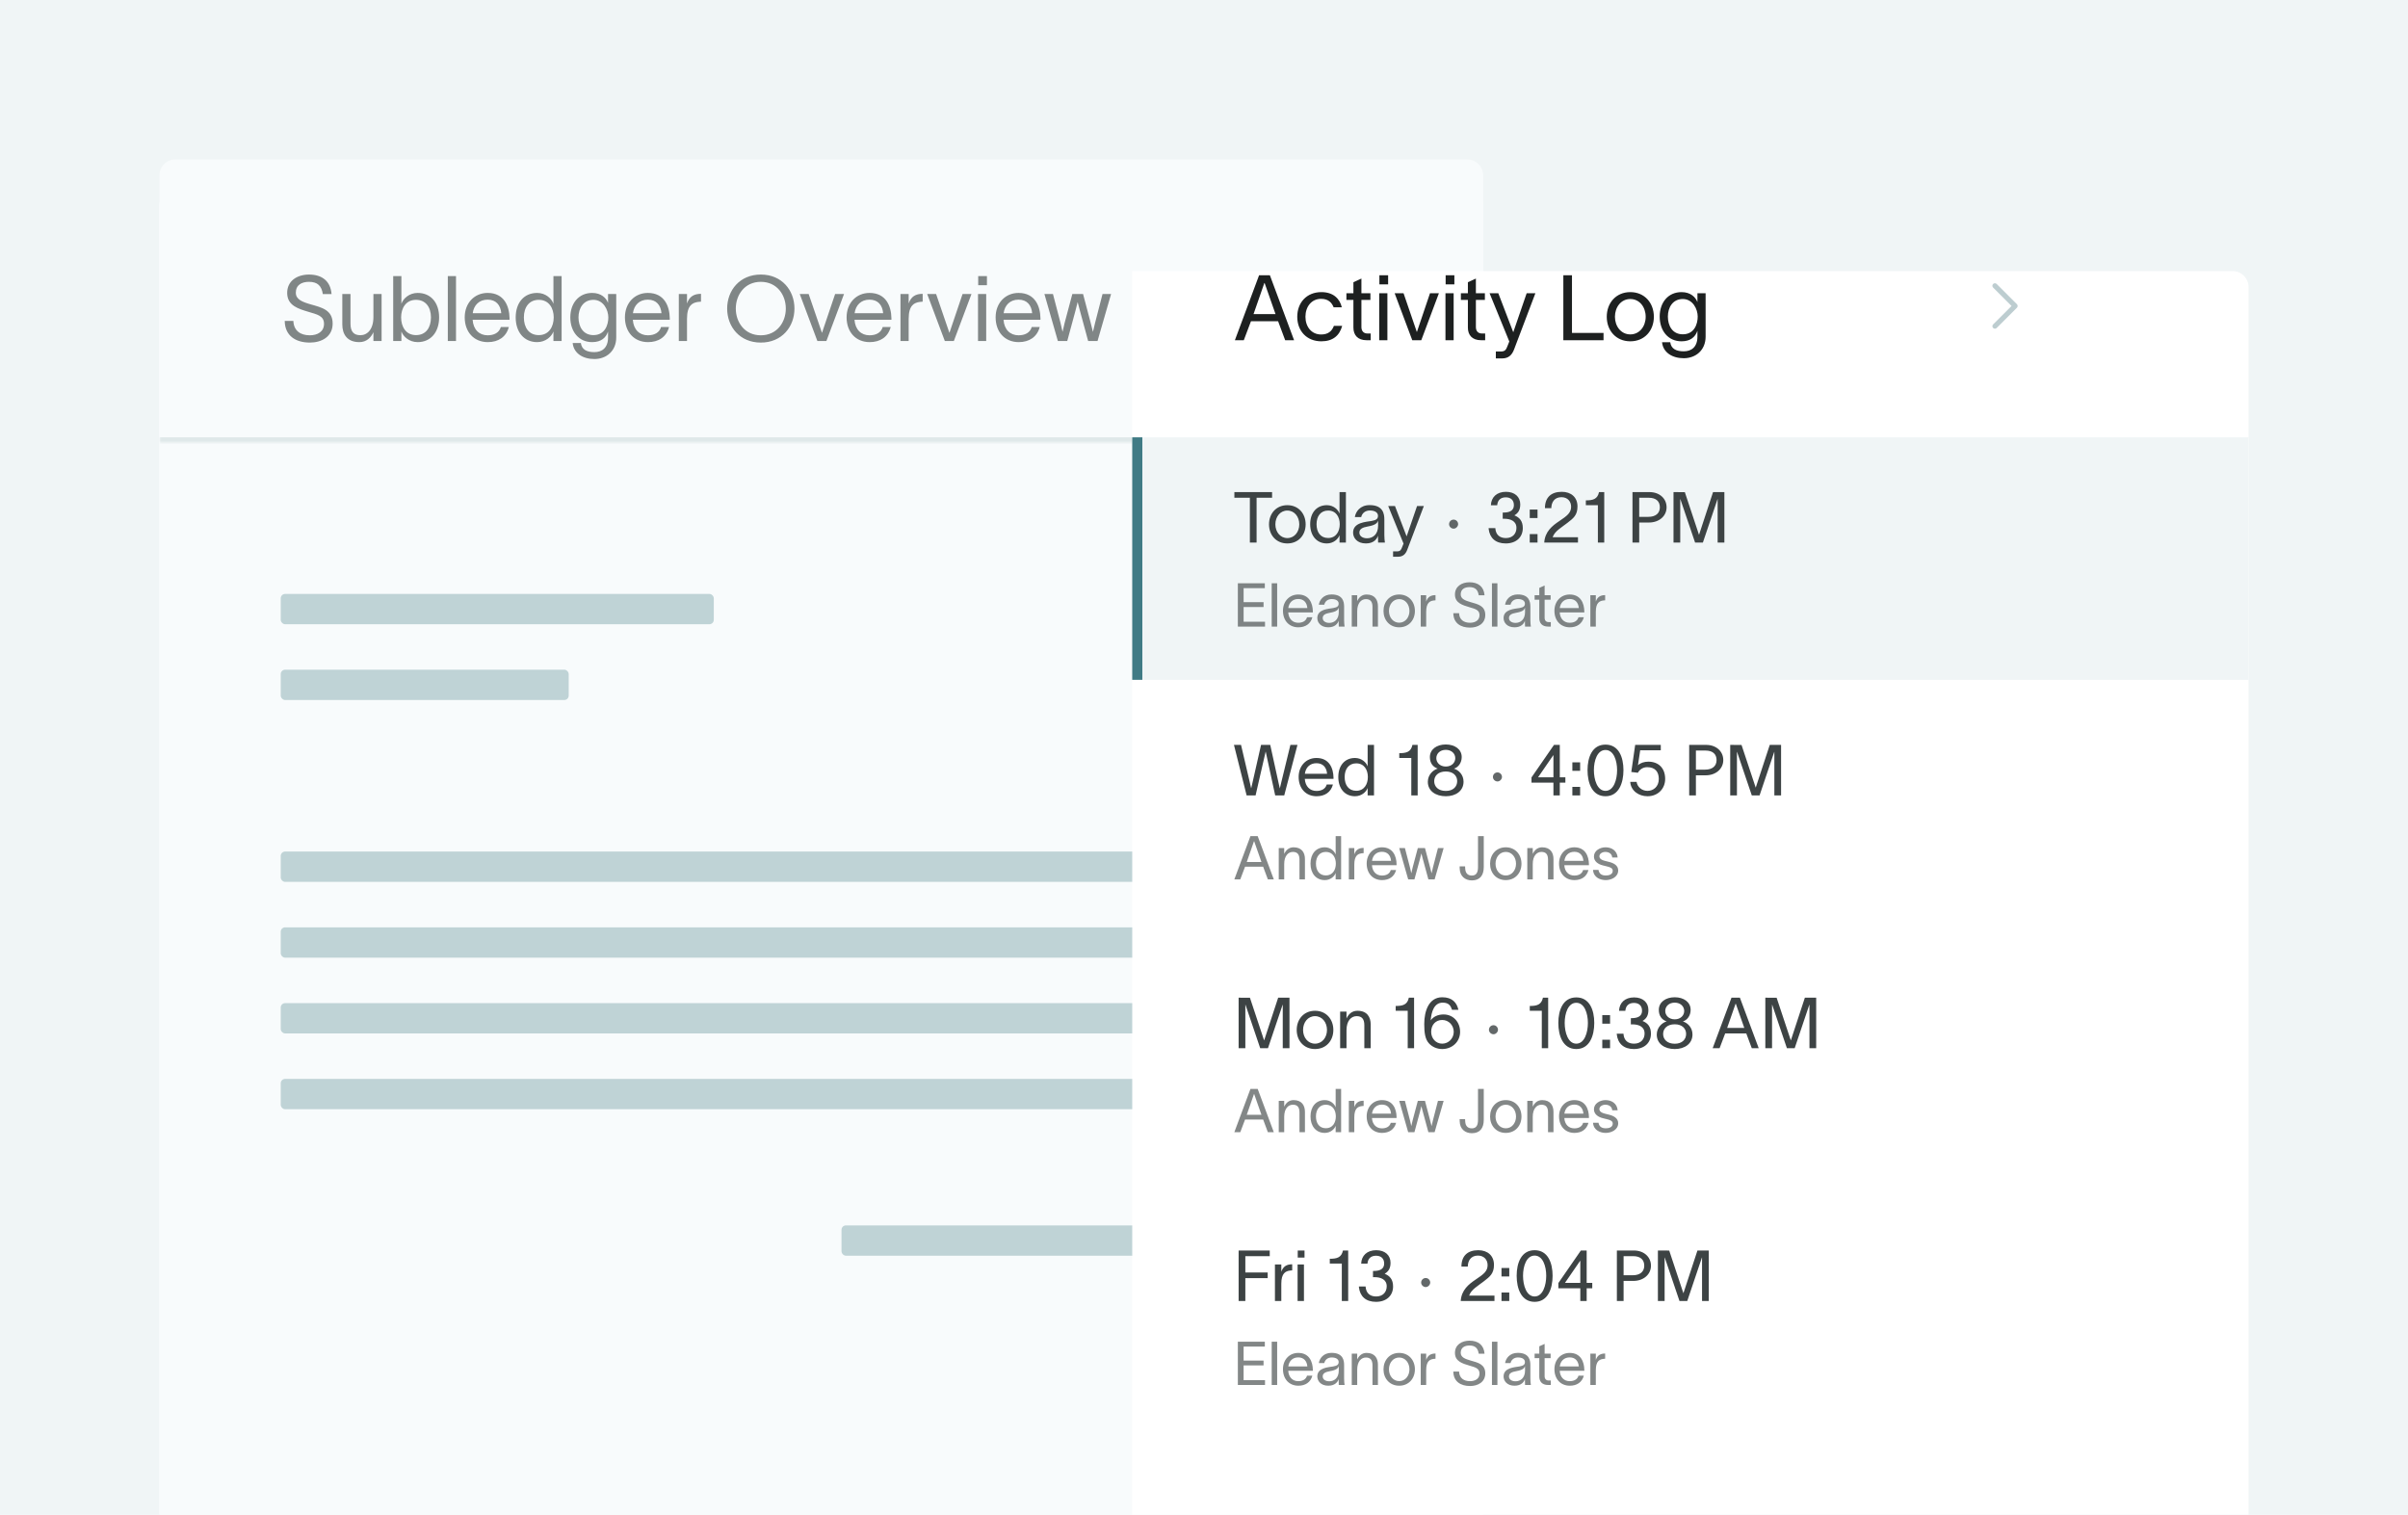<svg width="604" height="380" viewBox="0 0 604 380" fill="none" xmlns="http://www.w3.org/2000/svg">
<g clip-path="url(#clip0_412_86494)">
<rect width="604" height="380" fill="#F0F5F6"/>
<g clip-path="url(#clip1_412_86494)">
<g filter="url(#filter0_dd_412_86494)">
<rect x="40" y="40" width="332" height="340" rx="4" fill="white"/>
<rect x="40" y="40" width="332" height="340" rx="4" fill="#F8FBFC"/>
</g>
<rect x="70.414" y="148.984" width="108.627" height="7.604" rx="1.103" fill="#BFD3D6"/>
<rect x="70.414" y="213.609" width="217.97" height="7.604" rx="1.103" fill="#BFD3D6"/>
<rect x="70.414" y="167.992" width="72.234" height="7.604" rx="1.103" fill="#BFD3D6"/>
<rect x="70.414" y="232.625" width="217.97" height="7.604" rx="1.103" fill="#BFD3D6"/>
<rect x="70.414" y="251.633" width="217.97" height="7.604" rx="1.103" fill="#BFD3D6"/>
<rect x="70.414" y="270.641" width="217.97" height="7.604" rx="1.103" fill="#BFD3D6"/>
<rect x="211.078" y="307.391" width="77.303" height="7.604" rx="1.103" fill="#BFD3D6"/>
<mask id="path-9-inside-1_412_86494" fill="white">
<path d="M40 44C40 41.791 41.791 40 44 40H368.024C370.233 40 372.024 41.791 372.024 44V110.967H40V44Z"/>
</mask>
<path d="M40 44C40 41.791 41.791 40 44 40H368.024C370.233 40 372.024 41.791 372.024 44V110.967H40V44Z" fill="#F8FBFC"/>
<path d="M40 40H372.024H40ZM372.024 112.234H40V109.7H372.024V112.234ZM40 110.967V40V110.967ZM372.024 40V110.967V40Z" fill="#DFE8E9" mask="url(#path-9-inside-1_412_86494)"/>
<path d="M73.585 80.506C73.676 82.946 75.341 84.11 77.713 84.11C79.63 84.11 81.272 83.22 81.272 81.236C81.272 79.228 79.584 78.886 77.531 78.27C74.839 77.472 72.102 76.674 72.034 73.594C71.965 70.446 74.566 68.872 77.508 68.872C80.77 68.872 82.914 70.515 83.165 73.776H80.975C80.679 71.724 79.652 70.697 77.508 70.697C75.706 70.697 74.201 71.45 74.201 73.434C74.201 75.1 75.797 75.738 77.942 76.354C80.656 77.13 83.439 77.723 83.439 81.167C83.439 84.498 80.633 85.935 77.713 85.935C74.155 85.935 71.463 84.224 71.418 80.506H73.585ZM85.861 81.395V73.754H87.914V81.19C87.914 83.266 88.804 84.087 90.401 84.087C92.134 84.087 93.663 82.627 93.663 79.548V73.754H95.716V85.547H93.663V83.334C93.047 84.68 91.952 85.821 90.127 85.821C87.025 85.821 85.861 83.79 85.861 81.395ZM104.764 73.48C108.094 73.48 110.147 75.966 110.147 79.616C110.147 83.266 108.094 85.821 104.764 85.821C102.62 85.821 101.137 84.406 100.703 83.197H100.681V85.547H98.628V69.26H100.681V76.149H100.703C101.137 74.917 102.62 73.48 104.764 73.48ZM100.612 79.616C100.612 81.943 101.798 84.064 104.353 84.064C106.84 84.064 108.094 82.171 108.094 79.616C108.094 77.061 106.771 75.214 104.353 75.214C101.798 75.214 100.612 77.312 100.612 79.616ZM112.327 69.26H114.38V85.547H112.327V69.26ZM127.628 82.034C126.967 84.543 124.982 85.821 122.359 85.821C118.869 85.821 116.565 83.289 116.565 79.593C116.565 76.035 118.983 73.48 122.313 73.48C126.465 73.48 127.765 76.81 127.811 79.844V80.209H118.55C118.709 82.673 120.215 84.11 122.313 84.11C123.887 84.11 125.21 83.494 125.621 82.034H127.628ZM118.572 78.567H125.735C125.553 76.514 124.412 75.168 122.313 75.168C120.192 75.168 118.846 76.537 118.572 78.567ZM134.735 73.48C136.879 73.48 138.362 74.917 138.795 76.149H138.818V69.26H140.871V85.547H138.818V83.197H138.795C138.362 84.406 136.879 85.821 134.735 85.821C131.405 85.821 129.352 83.266 129.352 79.616C129.352 75.966 131.405 73.48 134.735 73.48ZM131.405 79.616C131.405 82.171 132.659 84.064 135.146 84.064C137.7 84.064 138.887 81.943 138.887 79.616C138.887 77.312 137.7 75.214 135.146 75.214C132.728 75.214 131.405 77.061 131.405 79.616ZM152.518 73.754H154.571V84.634C154.571 88.124 152.016 90.063 149.096 90.063C146.177 90.063 143.896 88.603 143.645 86.049H145.698C145.926 87.737 147.226 88.33 149.096 88.33C150.967 88.33 152.518 87.303 152.518 84.634V83.22H152.495C151.993 84.68 150.83 85.821 148.526 85.821C145.15 85.821 143.052 83.152 143.052 79.616C143.052 76.103 145.15 73.48 148.526 73.48C150.83 73.48 152.062 74.78 152.495 75.944H152.518V73.754ZM145.104 79.616C145.104 81.943 146.268 84.064 148.845 84.064C151.742 84.064 152.586 81.487 152.586 79.616C152.586 77.768 151.377 75.214 148.845 75.214C146.336 75.214 145.104 77.312 145.104 79.616ZM167.815 82.034C167.153 84.543 165.169 85.821 162.545 85.821C159.055 85.821 156.751 83.289 156.751 79.593C156.751 76.035 159.169 73.48 162.5 73.48C166.651 73.48 167.951 76.81 167.997 79.844V80.209H158.736C158.896 82.673 160.401 84.11 162.5 84.11C164.074 84.11 165.397 83.494 165.807 82.034H167.815ZM158.759 78.567H165.921C165.739 76.514 164.598 75.168 162.5 75.168C160.378 75.168 159.032 76.537 158.759 78.567ZM172.321 73.754V76.126C172.914 74.392 174.054 73.708 175.834 73.708V75.67C175.742 75.67 175.377 75.693 175.081 75.738C173.712 75.944 172.321 76.559 172.321 79.981V85.547H170.268V73.754H172.321ZM190.834 68.872C196.104 68.872 199.274 72.818 199.274 77.403C199.274 81.988 196.104 85.935 190.834 85.935C185.565 85.935 182.394 81.988 182.394 77.403C182.394 72.818 185.565 68.872 190.834 68.872ZM184.561 77.403C184.561 80.825 186.774 84.11 190.834 84.11C194.895 84.11 197.107 80.825 197.107 77.403C197.107 73.982 194.895 70.697 190.834 70.697C186.774 70.697 184.561 73.982 184.561 77.403ZM202.836 73.754C203.954 76.993 205.048 80.232 206.166 83.471H206.189L209.474 73.754H211.709C210.227 77.677 208.767 81.623 207.284 85.547H205.026C203.543 81.623 202.083 77.677 200.6 73.754H202.836ZM223.416 82.034C222.754 84.543 220.77 85.821 218.147 85.821C214.657 85.821 212.353 83.289 212.353 79.593C212.353 76.035 214.771 73.48 218.101 73.48C222.253 73.48 223.553 76.81 223.598 79.844V80.209H214.337C214.497 82.673 216.002 84.11 218.101 84.11C219.675 84.11 220.998 83.494 221.409 82.034H223.416ZM214.36 78.567H221.523C221.34 76.514 220.2 75.168 218.101 75.168C215.98 75.168 214.634 76.537 214.36 78.567ZM227.922 73.754V76.126C228.515 74.392 229.656 73.708 231.435 73.708V75.67C231.344 75.67 230.979 75.693 230.682 75.738C229.314 75.944 227.922 76.559 227.922 79.981V85.547H225.869V73.754H227.922ZM234.802 73.754C235.92 76.993 237.015 80.232 238.133 83.471H238.155L241.44 73.754H243.676C242.193 77.677 240.733 81.623 239.25 85.547H236.992C235.509 81.623 234.049 77.677 232.567 73.754H234.802ZM247.552 71.541H245.362V69.26H247.552V71.541ZM245.316 85.547V73.754H247.369V85.547H245.316ZM260.795 82.034C260.134 84.543 258.149 85.821 255.526 85.821C252.036 85.821 249.732 83.289 249.732 79.593C249.732 76.035 252.15 73.48 255.48 73.48C259.632 73.48 260.932 76.81 260.978 79.844V80.209H251.717C251.876 82.673 253.382 84.11 255.48 84.11C257.054 84.11 258.377 83.494 258.788 82.034H260.795ZM251.74 78.567H258.902C258.72 76.514 257.579 75.168 255.48 75.168C253.359 75.168 252.013 76.537 251.74 78.567ZM265.347 85.547L261.971 73.754H264.115L266.009 81.007C266.191 81.737 266.328 82.467 266.511 83.197H266.533C266.716 82.49 266.853 81.737 267.035 81.03L268.974 73.754H271.666L273.582 81.007L274.129 83.22H274.152L274.677 81.007L276.547 73.754H278.692L275.293 85.547H272.943L270.845 77.814L270.32 75.807H270.297C270.115 76.491 269.978 77.13 269.795 77.814L267.697 85.547H265.347Z" fill="#3D4344" fill-opacity="0.64"/>
<g filter="url(#filter1_dd_412_86494)">
<path d="M284 40H560C562.209 40 564 41.791 564 44V380H284V40Z" fill="white"/>
</g>
<path d="M505.9 76.305C506.148 76.553 506.148 76.954 505.9 77.2L500.832 82.272C500.583 82.52 500.182 82.52 499.937 82.272C499.691 82.024 499.689 81.623 499.937 81.377L504.556 76.756L499.934 72.133C499.686 71.885 499.686 71.483 499.934 71.238C500.182 70.992 500.583 70.99 500.829 71.238L505.9 76.305Z" fill="#BDCDD0"/>
<rect x="284" y="109.703" width="280" height="60.829" fill="#F0F5F6"/>
<rect x="284" y="109.703" width="2.535" height="60.829" fill="#407B85"/>
<path d="M309.62 124.861V123.442H319.076V124.861H315.191V136.109H313.505V124.861H309.62ZM322.902 136.322C320.116 136.322 318.307 134.229 318.307 131.532C318.307 128.835 320.116 126.724 322.902 126.724C325.687 126.724 327.497 128.835 327.497 131.532C327.497 134.229 325.687 136.322 322.902 136.322ZM319.903 131.532C319.903 133.413 321.11 134.974 322.902 134.974C324.694 134.974 325.9 133.413 325.9 131.532C325.9 129.634 324.694 128.072 322.902 128.072C321.11 128.072 319.903 129.634 319.903 131.532ZM332.82 126.724C334.488 126.724 335.641 127.842 335.978 128.8H335.996V123.442H337.593V136.109H335.996V134.282H335.978C335.641 135.222 334.488 136.322 332.82 136.322C330.23 136.322 328.633 134.335 328.633 131.497C328.633 128.658 330.23 126.724 332.82 126.724ZM330.23 131.497C330.23 133.484 331.206 134.956 333.139 134.956C335.126 134.956 336.049 133.306 336.049 131.497C336.049 129.705 335.126 128.072 333.139 128.072C331.259 128.072 330.23 129.509 330.23 131.497ZM339.838 129.705C340.034 128.374 341.151 126.706 343.546 126.706C346.917 126.706 347.237 128.888 347.237 130.308V134.246C347.237 134.938 347.308 135.666 347.379 136.109H345.675C345.64 135.666 345.64 135.293 345.64 134.779V134.424H345.622C345.409 135.134 344.646 136.322 342.606 136.322C340.406 136.322 339.395 134.921 339.395 133.608C339.395 131.017 342.659 130.929 344.043 130.68C345.25 130.468 345.64 130.13 345.64 129.368C345.64 128.605 344.913 128.055 343.6 128.055C342.482 128.055 341.648 128.711 341.435 129.705H339.838ZM340.974 133.608C340.974 134.477 341.772 135.027 342.89 135.027C344.292 135.027 345.675 134.122 345.675 131.851L345.658 130.574C345.48 131.177 345.09 131.709 343.103 132.064C341.772 132.295 340.974 132.685 340.974 133.608ZM349.905 126.937L352.814 134.53H352.832L355.44 126.937H357.143L352.992 137.884C352.584 138.984 351.909 139.658 350.667 139.658H349.425V138.309H350.437C351.324 138.309 351.466 137.813 351.732 137.156L352.051 136.358C350.774 133.217 349.479 130.077 348.201 126.937H349.905Z" fill="#3D4344"/>
<path d="M364.606 130.343C365.227 130.343 365.742 130.858 365.742 131.479C365.742 132.047 365.209 132.614 364.624 132.614C364.003 132.614 363.471 132.1 363.471 131.479C363.471 130.858 363.985 130.343 364.606 130.343Z" fill="#3D4344" fill-opacity="0.8"/>
<path d="M373.963 126.742C374.034 124.737 375.418 123.371 377.742 123.371C379.96 123.371 381.326 124.648 381.326 126.511C381.326 127.877 380.864 128.676 379.853 129.279C381.166 129.811 381.964 130.716 381.964 132.472C381.964 134.743 380.332 136.322 377.689 136.322C375.152 136.322 373.661 134.974 373.395 132.65V132.472H375.081V132.597C375.223 134.176 376.198 134.974 377.724 134.974C379.463 134.974 380.368 133.821 380.368 132.419C380.368 130.698 378.877 130.13 377.316 130.13H376.926V128.587C377.192 128.587 377.423 128.569 377.653 128.551C378.931 128.445 379.729 127.895 379.729 126.706C379.729 125.464 378.966 124.755 377.689 124.755C376.358 124.755 375.719 125.518 375.577 126.493L375.542 126.742H373.963ZM383.707 127.824H385.659V129.953H383.707V127.824ZM383.707 136.109V133.98H385.659V136.109H383.707ZM387.52 127.469C387.52 124.772 389.081 123.371 391.743 123.371C394.102 123.371 395.681 124.755 395.681 127.043C395.681 129.261 394.617 130.024 393.18 131.142C391.689 132.313 389.951 133.235 389.454 134.761H395.805V136.109H387.343C387.52 133.342 389.365 131.887 391.086 130.734C393.073 129.403 394.084 128.64 394.084 127.114C394.084 125.819 393.233 124.719 391.654 124.719C389.897 124.719 389.135 125.997 389.117 127.469H387.52ZM402.393 136.109H400.796V126.724H397.78V125.518C399.501 125.518 400.708 125.251 401.08 123.442H402.393V136.109ZM413.452 129.651C415.297 129.651 416.344 128.747 416.344 127.256C416.344 125.766 415.404 124.861 413.558 124.861H411.163V129.651H413.452ZM409.478 136.109V123.442H413.736C416.255 123.442 418.029 125.056 418.029 127.256C418.029 129.456 416.149 131.071 413.629 131.071H411.163V136.109H409.478ZM419.769 136.109V123.442L422.608 123.46L426.156 134.14H426.174L429.687 123.442H432.526V136.109H430.84V125.216H430.805L427.132 136.109H425.181L421.49 125.216H421.455V136.109H419.769Z" fill="#3D4344"/>
<path d="M317.259 146.32V147.536H311.936V151.049H316.94V152.266H311.936V155.961H317.305V157.178H310.492V146.32H317.259ZM318.982 146.32H320.351V157.178H318.982V146.32ZM329.183 154.836C328.742 156.509 327.419 157.36 325.67 157.36C323.343 157.36 321.807 155.672 321.807 153.209C321.807 150.836 323.419 149.133 325.639 149.133C328.407 149.133 329.274 151.353 329.304 153.376V153.619H323.13C323.237 155.262 324.24 156.22 325.639 156.22C326.689 156.22 327.571 155.809 327.844 154.836H329.183ZM323.145 152.524H327.92C327.799 151.156 327.038 150.258 325.639 150.258C324.225 150.258 323.328 151.171 323.145 152.524ZM330.803 151.688C330.97 150.547 331.928 149.118 333.981 149.118C336.871 149.118 337.144 150.988 337.144 152.205V155.581C337.144 156.174 337.205 156.798 337.266 157.178H335.806C335.776 156.798 335.776 156.478 335.776 156.037V155.733H335.76C335.578 156.341 334.924 157.36 333.175 157.36C331.29 157.36 330.423 156.159 330.423 155.034C330.423 152.813 333.221 152.737 334.407 152.524C335.441 152.342 335.776 152.053 335.776 151.399C335.776 150.745 335.152 150.274 334.027 150.274C333.069 150.274 332.354 150.836 332.172 151.688H330.803ZM331.776 155.034C331.776 155.779 332.461 156.25 333.419 156.25C334.62 156.25 335.806 155.475 335.806 153.528L335.791 152.433C335.639 152.95 335.304 153.406 333.601 153.71C332.461 153.908 331.776 154.243 331.776 155.034ZM339.06 157.178V149.316H340.429V150.791C340.84 149.893 341.57 149.133 342.786 149.133C344.854 149.133 345.63 150.487 345.63 152.083V157.178H344.261V152.22C344.261 150.836 343.668 150.289 342.604 150.289C341.448 150.289 340.429 151.262 340.429 153.315V157.178H339.06ZM350.962 157.36C348.575 157.36 347.024 155.566 347.024 153.254C347.024 150.943 348.575 149.133 350.962 149.133C353.35 149.133 354.901 150.943 354.901 153.254C354.901 155.566 353.35 157.36 350.962 157.36ZM348.392 153.254C348.392 154.866 349.427 156.204 350.962 156.204C352.498 156.204 353.532 154.866 353.532 153.254C353.532 151.627 352.498 150.289 350.962 150.289C349.427 150.289 348.392 151.627 348.392 153.254ZM357.73 149.316V150.897C358.126 149.741 358.886 149.285 360.072 149.285V150.593C360.011 150.593 359.768 150.608 359.57 150.639C358.658 150.776 357.73 151.186 357.73 153.467V157.178H356.361V149.316H357.73ZM365.982 153.817C366.043 155.444 367.153 156.22 368.734 156.22C370.012 156.22 371.107 155.627 371.107 154.304C371.107 152.965 369.981 152.737 368.613 152.327C366.818 151.794 364.993 151.262 364.948 149.209C364.902 147.111 366.636 146.061 368.597 146.061C370.772 146.061 372.202 147.156 372.369 149.331H370.909C370.711 147.962 370.027 147.278 368.597 147.278C367.396 147.278 366.392 147.78 366.392 149.103C366.392 150.213 367.457 150.639 368.886 151.049C370.696 151.566 372.551 151.962 372.551 154.258C372.551 156.478 370.681 157.436 368.734 157.436C366.362 157.436 364.568 156.296 364.537 153.817H365.982ZM374.227 146.32H375.596V157.178H374.227V146.32ZM377.524 151.688C377.691 150.547 378.649 149.118 380.702 149.118C383.591 149.118 383.865 150.988 383.865 152.205V155.581C383.865 156.174 383.926 156.798 383.987 157.178H382.527C382.496 156.798 382.496 156.478 382.496 156.037V155.733H382.481C382.299 156.341 381.645 157.36 379.896 157.36C378.01 157.36 377.143 156.159 377.143 155.034C377.143 152.813 379.941 152.737 381.128 152.524C382.162 152.342 382.496 152.053 382.496 151.399C382.496 150.745 381.873 150.274 380.747 150.274C379.789 150.274 379.075 150.836 378.892 151.688H377.524ZM378.497 155.034C378.497 155.779 379.181 156.25 380.139 156.25C381.341 156.25 382.527 155.475 382.527 153.528L382.511 152.433C382.359 152.95 382.025 153.406 380.322 153.71C379.181 153.908 378.497 154.243 378.497 155.034ZM387.438 154.973C387.438 155.672 387.834 156.052 388.442 156.052H388.99V157.178H388.305C386.785 157.178 386.1 156.281 386.1 155.064V150.441H384.929V149.316H386.1V147.476L387.438 146.867V149.316H388.944V150.441H387.438V154.973ZM397.274 154.836C396.832 156.509 395.509 157.36 393.761 157.36C391.434 157.36 389.898 155.672 389.898 153.209C389.898 150.836 391.51 149.133 393.73 149.133C396.498 149.133 397.365 151.353 397.395 153.376V153.619H391.221C391.327 155.262 392.331 156.22 393.73 156.22C394.78 156.22 395.662 155.809 395.935 154.836H397.274ZM391.236 152.524H396.011C395.89 151.156 395.129 150.258 393.73 150.258C392.316 150.258 391.419 151.171 391.236 152.524ZM400.278 149.316V150.897C400.673 149.741 401.433 149.285 402.62 149.285V150.593C402.559 150.593 402.315 150.608 402.118 150.639C401.205 150.776 400.278 151.186 400.278 153.467V157.178H398.909V149.316H400.278Z" fill="#3D4344" fill-opacity="0.64"/>
<path d="M309.513 186.856H311.288L313.505 196.33L313.825 197.732H313.842L314.162 196.33L316.308 186.856H318.615L320.691 196.33L321.01 197.749H321.028L321.365 196.33L323.671 186.856H325.445L322.962 196.33L322.128 199.523H319.857L317.479 188.541H317.462L315.67 196.33L314.942 199.523H312.689L311.891 196.33L309.513 186.856ZM334.344 196.791C333.83 198.743 332.286 199.736 330.246 199.736C327.531 199.736 325.74 197.767 325.74 194.893C325.74 192.125 327.62 190.138 330.21 190.138C333.439 190.138 334.451 192.728 334.486 195.088V195.372H327.283C327.407 197.288 328.578 198.406 330.21 198.406C331.435 198.406 332.464 197.927 332.783 196.791H334.344ZM327.301 194.094H332.872C332.73 192.498 331.843 191.451 330.21 191.451C328.56 191.451 327.514 192.515 327.301 194.094ZM339.872 190.138C341.539 190.138 342.693 191.256 343.03 192.214H343.047V186.856H344.644V199.523H343.047V197.696H343.03C342.693 198.636 341.539 199.736 339.872 199.736C337.281 199.736 335.685 197.749 335.685 194.911C335.685 192.072 337.281 190.138 339.872 190.138ZM337.281 194.911C337.281 196.898 338.257 198.37 340.191 198.37C342.178 198.37 343.101 196.72 343.101 194.911C343.101 193.119 342.178 191.486 340.191 191.486C338.31 191.486 337.281 192.924 337.281 194.911ZM355.595 199.523H353.998V190.138H350.982V188.932C352.703 188.932 353.909 188.665 354.282 186.856H355.595V199.523ZM362.65 186.749C364.939 186.749 366.642 187.974 366.642 189.907C366.642 191.362 365.791 192.48 364.691 192.817C365.862 193.154 367.104 194.325 367.104 196.082C367.104 198.388 365.17 199.736 362.668 199.736C360.078 199.736 358.126 198.388 358.144 196.082C358.162 194.325 359.475 193.136 360.628 192.799C359.386 192.391 358.659 191.38 358.659 189.907C358.659 187.974 360.362 186.749 362.65 186.749ZM359.741 195.957C359.741 197.323 360.77 198.406 362.65 198.406C364.513 198.406 365.507 197.323 365.507 195.94C365.507 194.609 364.513 193.527 362.65 193.527C360.77 193.527 359.741 194.609 359.741 195.957ZM360.273 190.191C360.273 191.291 361.178 192.285 362.65 192.285C364.123 192.285 365.028 191.309 365.028 190.191C365.028 189.074 364.123 188.098 362.65 188.098C361.16 188.098 360.273 189.074 360.273 190.191Z" fill="#3D4344"/>
<path d="M375.606 193.757C376.227 193.757 376.742 194.272 376.742 194.893C376.742 195.461 376.209 196.028 375.624 196.028C375.003 196.028 374.471 195.514 374.471 194.893C374.471 194.272 374.985 193.757 375.606 193.757Z" fill="#3D4344" fill-opacity="0.8"/>
<path d="M384.147 196.33V195.017L389.789 186.856H391.244V194.982H392.645V196.33H391.244V199.523H389.647V196.33H384.147ZM385.797 194.982H389.647V189.464H389.594L385.797 194.982ZM394.396 191.238H396.347V193.367H394.396V191.238ZM394.396 199.523V197.394H396.347V199.523H394.396ZM402.707 198.388C404.783 198.388 405.617 195.567 405.617 193.19C405.617 190.83 404.783 188.133 402.707 188.133C400.631 188.133 399.797 190.83 399.797 193.19C399.797 195.567 400.631 198.388 402.707 198.388ZM398.201 193.19C398.201 189.961 399.372 186.785 402.707 186.785C406.043 186.785 407.213 189.961 407.213 193.19C407.213 196.419 406.043 199.736 402.707 199.736C399.372 199.736 398.201 196.436 398.201 193.19ZM416.576 188.204H411.413L410.845 191.965C411.448 191.38 412.424 191.061 413.453 191.061C415.99 191.061 417.676 192.657 417.676 195.407C417.676 197.767 415.937 199.736 413.24 199.736C411.04 199.736 409.071 198.37 408.911 196.135H410.508C410.686 197.377 411.803 198.388 413.24 198.388C414.695 198.388 416.079 197.359 416.079 195.407C416.079 193.651 415.192 192.444 413.169 192.444C412.034 192.444 411.236 193.101 410.828 193.846L409.178 193.651L410.153 186.856H416.576V188.204ZM427.675 193.065C429.52 193.065 430.566 192.161 430.566 190.67C430.566 189.18 429.626 188.275 427.781 188.275H425.386V193.065H427.675ZM423.7 199.523V186.856H427.958C430.478 186.856 432.252 188.47 432.252 190.67C432.252 192.87 430.371 194.485 427.852 194.485H425.386V199.523H423.7ZM433.992 199.523V186.856L436.831 186.874L440.379 197.554H440.397L443.91 186.856H446.748V199.523H445.063V188.63H445.027L441.355 199.523H439.403L435.713 188.63H435.677V199.523H433.992Z" fill="#3D4344"/>
<path d="M311.1 220.592H309.61L313.655 209.734H315.464L319.51 220.592H318.019L316.833 217.413H312.301L311.1 220.592ZM312.727 216.227H316.407L314.582 211.026H314.537L312.727 216.227ZM320.749 220.592V212.73H322.118V214.205C322.529 213.308 323.258 212.547 324.475 212.547C326.543 212.547 327.319 213.901 327.319 215.497V220.592H325.95V215.634C325.95 214.25 325.357 213.703 324.293 213.703C323.137 213.703 322.118 214.676 322.118 216.729V220.592H320.749ZM332.302 212.547C333.731 212.547 334.72 213.505 335.009 214.326H335.024V209.734H336.392V220.592H335.024V219.025H335.009C334.72 219.831 333.731 220.774 332.302 220.774C330.081 220.774 328.713 219.071 328.713 216.638C328.713 214.205 330.081 212.547 332.302 212.547ZM330.081 216.638C330.081 218.341 330.918 219.603 332.575 219.603C334.279 219.603 335.069 218.189 335.069 216.638C335.069 215.102 334.279 213.703 332.575 213.703C330.963 213.703 330.081 214.935 330.081 216.638ZM339.701 212.73V214.311C340.097 213.155 340.857 212.699 342.043 212.699V214.007C341.982 214.007 341.739 214.022 341.541 214.053C340.629 214.19 339.701 214.6 339.701 216.881V220.592H338.333V212.73H339.701ZM350.182 218.25C349.741 219.923 348.418 220.774 346.669 220.774C344.342 220.774 342.806 219.086 342.806 216.623C342.806 214.25 344.418 212.547 346.638 212.547C349.406 212.547 350.273 214.767 350.303 216.79V217.033H344.129C344.236 218.676 345.239 219.634 346.638 219.634C347.688 219.634 348.57 219.223 348.843 218.25H350.182ZM344.144 215.938H348.919C348.798 214.57 348.037 213.673 346.638 213.673C345.224 213.673 344.327 214.585 344.144 215.938ZM353.216 220.592L350.966 212.73H352.395L353.657 217.566C353.779 218.052 353.87 218.539 353.992 219.025H354.007C354.129 218.554 354.22 218.052 354.342 217.581L355.634 212.73H357.429L358.706 217.566L359.071 219.041H359.086L359.436 217.566L360.683 212.73H362.112L359.847 220.592H358.28L356.881 215.437L356.531 214.098H356.516C356.395 214.555 356.303 214.98 356.182 215.437L354.783 220.592H353.216ZM367.521 217.931C367.582 219.086 368.22 219.634 369.194 219.634C370.38 219.634 370.73 218.721 370.73 217.52V209.734H372.174V217.49C372.174 219.573 371.216 220.85 369.194 220.85C367.506 220.85 366.183 219.801 366.137 217.9L366.122 217.322H367.491L367.521 217.931ZM377.694 220.774C375.306 220.774 373.755 218.98 373.755 216.668C373.755 214.357 375.306 212.547 377.694 212.547C380.081 212.547 381.633 214.357 381.633 216.668C381.633 218.98 380.081 220.774 377.694 220.774ZM375.124 216.668C375.124 218.28 376.158 219.619 377.694 219.619C379.23 219.619 380.264 218.28 380.264 216.668C380.264 215.041 379.23 213.703 377.694 213.703C376.158 213.703 375.124 215.041 375.124 216.668ZM383.093 220.592V212.73H384.462V214.205C384.872 213.308 385.602 212.547 386.819 212.547C388.887 212.547 389.662 213.901 389.662 215.497V220.592H388.294V215.634C388.294 214.25 387.701 213.703 386.636 213.703C385.48 213.703 384.462 214.676 384.462 216.729V220.592H383.093ZM398.432 218.25C397.991 219.923 396.668 220.774 394.919 220.774C392.592 220.774 391.056 219.086 391.056 216.623C391.056 214.25 392.668 212.547 394.889 212.547C397.656 212.547 398.523 214.767 398.554 216.79V217.033H392.379C392.486 218.676 393.49 219.634 394.889 219.634C395.938 219.634 396.82 219.223 397.094 218.25H398.432ZM392.395 215.938H397.17C397.048 214.57 396.288 213.673 394.889 213.673C393.474 213.673 392.577 214.585 392.395 215.938ZM404.401 215.102C404.31 214.083 403.459 213.703 402.668 213.703C401.923 213.703 401.177 214.129 401.177 214.798C401.177 215.406 401.786 215.756 402.47 215.923L403.504 216.182C404.69 216.471 405.892 217.033 405.892 218.341C405.892 220.014 404.143 220.774 402.774 220.774C401.451 220.774 399.718 220.166 399.581 218.219H400.949C401.132 219.223 401.755 219.619 402.82 219.619C403.595 219.619 404.523 219.345 404.523 218.432C404.523 217.763 403.869 217.535 403.124 217.353L402.029 217.079C400.858 216.79 399.809 216.075 399.809 214.859C399.809 213.384 401.33 212.547 402.713 212.547C404.249 212.547 405.603 213.368 405.755 215.102H404.401Z" fill="#3D4344" fill-opacity="0.64"/>
<path d="M310.684 262.938V250.27L313.523 250.288L317.071 260.968H317.089L320.602 250.27H323.441V262.938H321.755V252.044H321.72L318.047 262.938H316.096L312.405 252.044H312.37V262.938H310.684ZM329.85 263.15C327.064 263.15 325.254 261.057 325.254 258.36C325.254 255.663 327.064 253.552 329.85 253.552C332.635 253.552 334.445 255.663 334.445 258.36C334.445 261.057 332.635 263.15 329.85 263.15ZM326.851 258.36C326.851 260.241 328.058 261.802 329.85 261.802C331.641 261.802 332.848 260.241 332.848 258.36C332.848 256.462 331.641 254.9 329.85 254.9C328.058 254.9 326.851 256.462 326.851 258.36ZM336.148 262.938V253.765H337.745V255.486C338.224 254.439 339.076 253.552 340.495 253.552C342.908 253.552 343.813 255.131 343.813 256.994V262.938H342.216V257.154C342.216 255.539 341.524 254.9 340.282 254.9C338.934 254.9 337.745 256.036 337.745 258.431V262.938H336.148ZM354.694 262.938H353.097V253.552H350.081V252.346C351.802 252.346 353.008 252.08 353.381 250.27H354.694V262.938ZM357.243 256.87C357.243 253.588 358.414 250.163 361.749 250.163C364.304 250.163 365.422 251.547 365.812 253.304H364.216C363.914 252.47 363.559 251.512 361.874 251.512C359.709 251.512 359.035 253.818 358.858 255.965C359.496 255.06 360.614 254.475 362.104 254.475C364.535 254.475 366.238 256.409 366.238 258.839C366.238 261.323 364.251 263.15 361.749 263.15C360.419 263.15 359.212 262.6 358.414 261.713C357.474 260.684 357.243 259.088 357.243 256.87ZM358.982 258.839C358.982 260.454 360.135 261.802 361.749 261.802C363.364 261.802 364.641 260.454 364.641 258.839C364.641 257.225 363.417 255.859 361.749 255.859C360.135 255.859 358.982 257.047 358.982 258.839Z" fill="#3D4344"/>
<path d="M374.606 257.171C375.227 257.171 375.742 257.686 375.742 258.307C375.742 258.875 375.209 259.442 374.624 259.442C374.003 259.442 373.471 258.928 373.471 258.307C373.471 257.686 373.985 257.171 374.606 257.171Z" fill="#3D4344" fill-opacity="0.8"/>
<path d="M388.327 262.938H386.731V253.552H383.715V252.346C385.436 252.346 386.642 252.08 387.015 250.27H388.327V262.938ZM395.383 261.802C397.459 261.802 398.293 258.981 398.293 256.604C398.293 254.244 397.459 251.547 395.383 251.547C393.307 251.547 392.473 254.244 392.473 256.604C392.473 258.981 393.307 261.802 395.383 261.802ZM390.877 256.604C390.877 253.375 392.048 250.199 395.383 250.199C398.719 250.199 399.89 253.375 399.89 256.604C399.89 259.833 398.719 263.15 395.383 263.15C392.048 263.15 390.877 259.85 390.877 256.604ZM401.903 254.652H403.854V256.781H401.903V254.652ZM401.903 262.938V260.808H403.854V262.938H401.903ZM406.105 253.57C406.176 251.565 407.56 250.199 409.884 250.199C412.102 250.199 413.468 251.476 413.468 253.339C413.468 254.705 413.007 255.504 411.996 256.107C413.309 256.639 414.107 257.544 414.107 259.3C414.107 261.571 412.475 263.15 409.831 263.15C407.294 263.15 405.804 261.802 405.538 259.478V259.3H407.223V259.425C407.365 261.004 408.341 261.802 409.867 261.802C411.605 261.802 412.51 260.649 412.51 259.247C412.51 257.526 411.02 256.959 409.459 256.959H409.068V255.415C409.334 255.415 409.565 255.397 409.796 255.38C411.073 255.273 411.872 254.723 411.872 253.534C411.872 252.292 411.109 251.583 409.831 251.583C408.501 251.583 407.862 252.346 407.72 253.321L407.684 253.57H406.105ZM420.073 250.163C422.361 250.163 424.064 251.388 424.064 253.321C424.064 254.776 423.213 255.894 422.113 256.231C423.284 256.568 424.526 257.739 424.526 259.496C424.526 261.802 422.592 263.15 420.09 263.15C417.5 263.15 415.548 261.802 415.566 259.496C415.584 257.739 416.897 256.55 418.05 256.213C416.808 255.805 416.081 254.794 416.081 253.321C416.081 251.388 417.784 250.163 420.073 250.163ZM417.163 259.371C417.163 260.738 418.192 261.82 420.073 261.82C421.935 261.82 422.929 260.738 422.929 259.354C422.929 258.023 421.935 256.941 420.073 256.941C418.192 256.941 417.163 258.023 417.163 259.371ZM417.695 253.605C417.695 254.705 418.6 255.699 420.073 255.699C421.545 255.699 422.45 254.723 422.45 253.605C422.45 252.488 421.545 251.512 420.073 251.512C418.582 251.512 417.695 252.488 417.695 253.605ZM431.328 262.938H429.589L434.309 250.27H436.42L441.139 262.938H439.4L438.017 259.229H432.73L431.328 262.938ZM433.226 257.846H437.52L435.391 251.778H435.338L433.226 257.846ZM442.798 262.938V250.27L445.637 250.288L449.185 260.968H449.203L452.716 250.27H455.555V262.938H453.869V252.044H453.834L450.161 262.938H448.21L444.519 252.044H444.484V262.938H442.798Z" fill="#3D4344"/>
<path d="M311.1 284.006H309.61L313.655 273.148H315.464L319.51 284.006H318.019L316.833 280.828H312.301L311.1 284.006ZM312.727 279.641H316.407L314.582 274.441H314.537L312.727 279.641ZM320.749 284.006V276.144H322.118V277.619C322.529 276.722 323.258 275.961 324.475 275.961C326.543 275.961 327.319 277.315 327.319 278.911V284.006H325.95V279.048C325.95 277.664 325.357 277.117 324.293 277.117C323.137 277.117 322.118 278.09 322.118 280.143V284.006H320.749ZM332.302 275.961C333.731 275.961 334.72 276.919 335.009 277.74H335.024V273.148H336.392V284.006H335.024V282.44H335.009C334.72 283.245 333.731 284.188 332.302 284.188C330.081 284.188 328.713 282.485 328.713 280.052C328.713 277.619 330.081 275.961 332.302 275.961ZM330.081 280.052C330.081 281.755 330.918 283.017 332.575 283.017C334.279 283.017 335.069 281.603 335.069 280.052C335.069 278.516 334.279 277.117 332.575 277.117C330.963 277.117 330.081 278.349 330.081 280.052ZM339.701 276.144V277.725C340.097 276.57 340.857 276.113 342.043 276.113V277.421C341.982 277.421 341.739 277.436 341.541 277.467C340.629 277.604 339.701 278.014 339.701 280.295V284.006H338.333V276.144H339.701ZM350.182 281.664C349.741 283.337 348.418 284.188 346.669 284.188C344.342 284.188 342.806 282.5 342.806 280.037C342.806 277.664 344.418 275.961 346.638 275.961C349.406 275.961 350.273 278.181 350.303 280.204V280.447H344.129C344.236 282.09 345.239 283.048 346.638 283.048C347.688 283.048 348.57 282.637 348.843 281.664H350.182ZM344.144 279.352H348.919C348.798 277.984 348.037 277.087 346.638 277.087C345.224 277.087 344.327 277.999 344.144 279.352ZM353.216 284.006L350.966 276.144H352.395L353.657 280.98C353.779 281.466 353.87 281.953 353.992 282.44H354.007C354.129 281.968 354.22 281.466 354.342 280.995L355.634 276.144H357.429L358.706 280.98L359.071 282.455H359.086L359.436 280.98L360.683 276.144H362.112L359.847 284.006H358.28L356.881 278.851L356.531 277.512H356.516C356.395 277.969 356.303 278.394 356.182 278.851L354.783 284.006H353.216ZM367.521 281.345C367.582 282.5 368.22 283.048 369.194 283.048C370.38 283.048 370.73 282.135 370.73 280.934V273.148H372.174V280.904C372.174 282.987 371.216 284.264 369.194 284.264C367.506 284.264 366.183 283.215 366.137 281.314L366.122 280.736H367.491L367.521 281.345ZM377.694 284.188C375.306 284.188 373.755 282.394 373.755 280.082C373.755 277.771 375.306 275.961 377.694 275.961C380.081 275.961 381.633 277.771 381.633 280.082C381.633 282.394 380.081 284.188 377.694 284.188ZM375.124 280.082C375.124 281.694 376.158 283.033 377.694 283.033C379.23 283.033 380.264 281.694 380.264 280.082C380.264 278.455 379.23 277.117 377.694 277.117C376.158 277.117 375.124 278.455 375.124 280.082ZM383.093 284.006V276.144H384.462V277.619C384.872 276.722 385.602 275.961 386.819 275.961C388.887 275.961 389.662 277.315 389.662 278.911V284.006H388.294V279.048C388.294 277.664 387.701 277.117 386.636 277.117C385.48 277.117 384.462 278.09 384.462 280.143V284.006H383.093ZM398.432 281.664C397.991 283.337 396.668 284.188 394.919 284.188C392.592 284.188 391.056 282.5 391.056 280.037C391.056 277.664 392.668 275.961 394.889 275.961C397.656 275.961 398.523 278.181 398.554 280.204V280.447H392.379C392.486 282.09 393.49 283.048 394.889 283.048C395.938 283.048 396.82 282.637 397.094 281.664H398.432ZM392.395 279.352H397.17C397.048 277.984 396.288 277.087 394.889 277.087C393.474 277.087 392.577 277.999 392.395 279.352ZM404.401 278.516C404.31 277.497 403.459 277.117 402.668 277.117C401.923 277.117 401.177 277.543 401.177 278.212C401.177 278.82 401.786 279.17 402.47 279.337L403.504 279.596C404.69 279.885 405.892 280.447 405.892 281.755C405.892 283.428 404.143 284.188 402.774 284.188C401.451 284.188 399.718 283.58 399.581 281.634H400.949C401.132 282.637 401.755 283.033 402.82 283.033C403.595 283.033 404.523 282.759 404.523 281.846C404.523 281.177 403.869 280.949 403.124 280.767L402.029 280.493C400.858 280.204 399.809 279.489 399.809 278.273C399.809 276.798 401.33 275.961 402.713 275.961C404.249 275.961 405.603 276.782 405.755 278.516H404.401Z" fill="#3D4344" fill-opacity="0.64"/>
<path d="M310.684 326.354V313.686H318.491V315.105H312.37V319.204H317.976V320.623H312.37V326.354H310.684ZM321.39 317.181V319.026C321.851 317.678 322.738 317.146 324.122 317.146V318.671C324.051 318.671 323.767 318.689 323.536 318.725C322.472 318.884 321.39 319.363 321.39 322.025V326.354H319.793V317.181H321.39ZM327.214 315.46H325.511V313.686H327.214V315.46ZM325.476 326.354V317.181H327.072V326.354H325.476ZM338.165 326.354H336.568V316.968H333.552V315.762C335.273 315.762 336.479 315.496 336.852 313.686H338.165V326.354ZM341.424 316.986C341.495 314.981 342.879 313.615 345.203 313.615C347.421 313.615 348.787 314.892 348.787 316.755C348.787 318.121 348.325 318.92 347.314 319.523C348.627 320.055 349.425 320.96 349.425 322.716C349.425 324.987 347.793 326.566 345.15 326.566C342.613 326.566 341.122 325.218 340.856 322.894V322.716H342.542V322.841C342.683 324.42 343.659 325.218 345.185 325.218C346.924 325.218 347.829 324.065 347.829 322.663C347.829 320.942 346.338 320.375 344.777 320.375H344.387V318.831C344.653 318.831 344.883 318.813 345.114 318.796C346.392 318.689 347.19 318.139 347.19 316.95C347.19 315.708 346.427 314.999 345.15 314.999C343.819 314.999 343.18 315.762 343.038 316.737L343.003 316.986H341.424Z" fill="#3D4344"/>
<path d="M357.606 320.587C358.227 320.587 358.742 321.102 358.742 321.723C358.742 322.291 358.209 322.858 357.624 322.858C357.003 322.858 356.471 322.344 356.471 321.723C356.471 321.102 356.985 320.587 357.606 320.587Z" fill="#3D4344" fill-opacity="0.8"/>
<path d="M366.573 317.713C366.573 315.017 368.134 313.615 370.795 313.615C373.155 313.615 374.734 314.999 374.734 317.287C374.734 319.505 373.669 320.268 372.232 321.386C370.742 322.557 369.003 323.479 368.506 325.005H374.858V326.354H366.395C366.573 323.586 368.418 322.131 370.139 320.978C372.126 319.647 373.137 318.884 373.137 317.358C373.137 316.063 372.285 314.963 370.706 314.963C368.95 314.963 368.187 316.241 368.169 317.713H366.573ZM376.621 318.068H378.572V320.197H376.621V318.068ZM376.621 326.354V324.225H378.572V326.354H376.621ZM384.932 325.218C387.008 325.218 387.842 322.397 387.842 320.02C387.842 317.66 387.008 314.963 384.932 314.963C382.857 314.963 382.023 317.66 382.023 320.02C382.023 322.397 382.857 325.218 384.932 325.218ZM380.426 320.02C380.426 316.791 381.597 313.615 384.932 313.615C388.268 313.615 389.439 316.791 389.439 320.02C389.439 323.249 388.268 326.566 384.932 326.566C381.597 326.566 380.426 323.266 380.426 320.02ZM390.888 323.16V321.847L396.53 313.686H397.985V321.812H399.387V323.16H397.985V326.354H396.388V323.16H390.888ZM392.538 321.812H396.388V316.294H396.335L392.538 321.812ZM409.536 319.896C411.381 319.896 412.428 318.991 412.428 317.5C412.428 316.01 411.488 315.105 409.642 315.105H407.247V319.896H409.536ZM405.562 326.354V313.686H409.82C412.339 313.686 414.113 315.3 414.113 317.5C414.113 319.7 412.233 321.315 409.713 321.315H407.247V326.354H405.562ZM415.853 326.354V313.686L418.692 313.704L422.24 324.384H422.258L425.771 313.686H428.61V326.354H426.924V315.46H426.889L423.216 326.354H421.265L417.574 315.46H417.539V326.354H415.853Z" fill="#3D4344"/>
<path d="M317.259 336.564V337.781H311.936V341.293H316.94V342.51H311.936V346.205H317.305V347.422H310.492V336.564H317.259ZM318.982 336.564H320.351V347.422H318.982V336.564ZM329.183 345.08C328.742 346.753 327.419 347.604 325.67 347.604C323.343 347.604 321.807 345.916 321.807 343.453C321.807 341.08 323.419 339.377 325.639 339.377C328.407 339.377 329.274 341.598 329.304 343.62V343.863H323.13C323.237 345.506 324.24 346.464 325.639 346.464C326.689 346.464 327.571 346.053 327.844 345.08H329.183ZM323.145 342.768H327.92C327.799 341.4 327.038 340.503 325.639 340.503C324.225 340.503 323.328 341.415 323.145 342.768ZM330.803 341.932C330.97 340.792 331.928 339.362 333.981 339.362C336.871 339.362 337.144 341.233 337.144 342.449V345.825C337.144 346.418 337.205 347.042 337.266 347.422H335.806C335.776 347.042 335.776 346.722 335.776 346.281V345.977H335.76C335.578 346.585 334.924 347.604 333.175 347.604C331.29 347.604 330.423 346.403 330.423 345.278C330.423 343.057 333.221 342.981 334.407 342.768C335.441 342.586 335.776 342.297 335.776 341.643C335.776 340.989 335.152 340.518 334.027 340.518C333.069 340.518 332.354 341.08 332.172 341.932H330.803ZM331.776 345.278C331.776 346.023 332.461 346.494 333.419 346.494C334.62 346.494 335.806 345.719 335.806 343.772L335.791 342.677C335.639 343.194 335.304 343.65 333.601 343.955C332.461 344.152 331.776 344.487 331.776 345.278ZM339.06 347.422V339.56H340.429V341.035C340.84 340.138 341.57 339.377 342.786 339.377C344.854 339.377 345.63 340.731 345.63 342.327V347.422H344.261V342.464C344.261 341.08 343.668 340.533 342.604 340.533C341.448 340.533 340.429 341.506 340.429 343.559V347.422H339.06ZM350.962 347.604C348.575 347.604 347.024 345.81 347.024 343.498C347.024 341.187 348.575 339.377 350.962 339.377C353.35 339.377 354.901 341.187 354.901 343.498C354.901 345.81 353.35 347.604 350.962 347.604ZM348.392 343.498C348.392 345.11 349.427 346.449 350.962 346.449C352.498 346.449 353.532 345.11 353.532 343.498C353.532 341.871 352.498 340.533 350.962 340.533C349.427 340.533 348.392 341.871 348.392 343.498ZM357.73 339.56V341.141C358.126 339.986 358.886 339.529 360.072 339.529V340.837C360.011 340.837 359.768 340.852 359.57 340.883C358.658 341.02 357.73 341.43 357.73 343.711V347.422H356.361V339.56H357.73ZM365.982 344.061C366.043 345.688 367.153 346.464 368.734 346.464C370.012 346.464 371.107 345.871 371.107 344.548C371.107 343.209 369.981 342.981 368.613 342.571C366.818 342.039 364.993 341.506 364.948 339.453C364.902 337.355 366.636 336.305 368.597 336.305C370.772 336.305 372.202 337.4 372.369 339.575H370.909C370.711 338.206 370.027 337.522 368.597 337.522C367.396 337.522 366.392 338.024 366.392 339.347C366.392 340.457 367.457 340.883 368.886 341.293C370.696 341.81 372.551 342.206 372.551 344.502C372.551 346.722 370.681 347.68 368.734 347.68C366.362 347.68 364.568 346.54 364.537 344.061H365.982ZM374.227 336.564H375.596V347.422H374.227V336.564ZM377.524 341.932C377.691 340.792 378.649 339.362 380.702 339.362C383.591 339.362 383.865 341.233 383.865 342.449V345.825C383.865 346.418 383.926 347.042 383.987 347.422H382.527C382.496 347.042 382.496 346.722 382.496 346.281V345.977H382.481C382.299 346.585 381.645 347.604 379.896 347.604C378.01 347.604 377.143 346.403 377.143 345.278C377.143 343.057 379.941 342.981 381.128 342.768C382.162 342.586 382.496 342.297 382.496 341.643C382.496 340.989 381.873 340.518 380.747 340.518C379.789 340.518 379.075 341.08 378.892 341.932H377.524ZM378.497 345.278C378.497 346.023 379.181 346.494 380.139 346.494C381.341 346.494 382.527 345.719 382.527 343.772L382.511 342.677C382.359 343.194 382.025 343.65 380.322 343.955C379.181 344.152 378.497 344.487 378.497 345.278ZM387.438 345.217C387.438 345.916 387.834 346.297 388.442 346.297H388.99V347.422H388.305C386.785 347.422 386.1 346.525 386.1 345.308V340.685H384.929V339.56H386.1V337.72L387.438 337.111V339.56H388.944V340.685H387.438V345.217ZM397.274 345.08C396.832 346.753 395.509 347.604 393.761 347.604C391.434 347.604 389.898 345.916 389.898 343.453C389.898 341.08 391.51 339.377 393.73 339.377C396.498 339.377 397.365 341.598 397.395 343.62V343.863H391.221C391.327 345.506 392.331 346.464 393.73 346.464C394.78 346.464 395.662 346.053 395.935 345.08H397.274ZM391.236 342.768H396.011C395.89 341.4 395.129 340.503 393.73 340.503C392.316 340.503 391.419 341.415 391.236 342.768ZM400.278 339.56V341.141C400.673 339.986 401.433 339.529 402.62 339.529V340.837C402.559 340.837 402.315 340.852 402.118 340.883C401.205 341.02 400.278 341.43 400.278 343.711V347.422H398.909V339.56H400.278Z" fill="#3D4344" fill-opacity="0.64"/>
<path d="M311.982 85.344H309.747L315.814 69.057H318.529L324.596 85.344H322.361L320.582 80.576H313.784L311.982 85.344ZM314.423 78.797H319.943L317.206 70.996H317.137L314.423 78.797ZM336.66 81.74C335.999 84.203 334.288 85.618 331.437 85.618C327.764 85.618 325.392 83.017 325.392 79.459C325.392 75.9 327.764 73.277 331.437 73.277C334.448 73.277 336.067 74.942 336.569 77.086H334.516C334.083 76.014 333.284 74.965 331.368 74.965C328.973 74.965 327.445 76.927 327.445 79.459C327.445 81.968 328.973 83.907 331.368 83.907C333.079 83.907 334.06 83.131 334.585 81.74H336.66ZM341.484 82.036C341.484 83.085 342.077 83.656 342.989 83.656H343.811V85.344H342.784C340.503 85.344 339.477 83.998 339.477 82.173V75.239H337.72V73.551H339.477V70.79L341.484 69.878V73.551H343.742V75.239H341.484V82.036ZM348.183 71.338H345.993V69.057H348.183V71.338ZM345.948 85.344V73.551H348.001V85.344H345.948ZM352.051 73.551C353.169 76.79 354.264 80.029 355.382 83.268H355.405L358.689 73.551H360.925C359.442 77.474 357.982 81.42 356.5 85.344H354.241C352.759 81.42 351.299 77.474 349.816 73.551H352.051ZM364.801 71.338H362.611V69.057H364.801V71.338ZM362.566 85.344V73.551H364.619V85.344H362.566ZM370.198 82.036C370.198 83.085 370.791 83.656 371.703 83.656H372.525V85.344H371.498C369.217 85.344 368.191 83.998 368.191 82.173V75.239H366.434V73.551H368.191V70.79L370.198 69.878V73.551H372.456V75.239H370.198V82.036ZM375.819 73.551L379.56 83.314H379.583L382.936 73.551H385.126L379.788 87.625C379.264 89.039 378.397 89.906 376.8 89.906H375.203V88.172H376.503C377.644 88.172 377.826 87.534 378.169 86.69L378.579 85.663C376.937 81.626 375.272 77.588 373.629 73.551H375.819ZM392.133 69.057H394.3V83.519H402.215V85.344H392.133V69.057ZM408.932 85.618C405.351 85.618 403.024 82.926 403.024 79.459C403.024 75.991 405.351 73.277 408.932 73.277C412.514 73.277 414.84 75.991 414.84 79.459C414.84 82.926 412.514 85.618 408.932 85.618ZM405.077 79.459C405.077 81.876 406.628 83.884 408.932 83.884C411.236 83.884 412.787 81.876 412.787 79.459C412.787 77.018 411.236 75.01 408.932 75.01C406.628 75.01 405.077 77.018 405.077 79.459ZM425.767 73.551H427.82V84.431C427.82 87.921 425.266 89.86 422.346 89.86C419.426 89.86 417.145 88.4 416.894 85.846H418.947C419.175 87.534 420.475 88.127 422.346 88.127C424.216 88.127 425.767 87.1 425.767 84.431V83.017H425.745C425.243 84.477 424.079 85.618 421.776 85.618C418.4 85.618 416.301 82.949 416.301 79.413C416.301 75.9 418.4 73.277 421.776 73.277C424.079 73.277 425.311 74.577 425.745 75.74H425.767V73.551ZM418.354 79.413C418.354 81.74 419.517 83.861 422.095 83.861C424.992 83.861 425.836 81.283 425.836 79.413C425.836 77.565 424.627 75.01 422.095 75.01C419.586 75.01 418.354 77.109 418.354 79.413Z" fill="#1D2020"/>
</g>
</g>
<defs>
<filter id="filter0_dd_412_86494" x="32.396" y="37.465" width="347.207" height="355.207" filterUnits="userSpaceOnUse" color-interpolation-filters="sRGB">
<feFlood flood-opacity="0" result="BackgroundImageFix"/>
<feColorMatrix in="SourceAlpha" type="matrix" values="0 0 0 0 0 0 0 0 0 0 0 0 0 0 0 0 0 0 127 0" result="hardAlpha"/>
<feMorphology radius="2.535" operator="erode" in="SourceAlpha" result="effect1_dropShadow_412_86494"/>
<feOffset dy="2.535"/>
<feGaussianBlur stdDeviation="2.535"/>
<feComposite in2="hardAlpha" operator="out"/>
<feColorMatrix type="matrix" values="0 0 0 0 0.059 0 0 0 0 0.216 0 0 0 0 0.243 0 0 0 0.06 0"/>
<feBlend mode="normal" in2="BackgroundImageFix" result="effect1_dropShadow_412_86494"/>
<feColorMatrix in="SourceAlpha" type="matrix" values="0 0 0 0 0 0 0 0 0 0 0 0 0 0 0 0 0 0 127 0" result="hardAlpha"/>
<feMorphology radius="2.535" operator="erode" in="SourceAlpha" result="effect2_dropShadow_412_86494"/>
<feOffset dy="5.069"/>
<feGaussianBlur stdDeviation="5.069"/>
<feComposite in2="hardAlpha" operator="out"/>
<feColorMatrix type="matrix" values="0 0 0 0 0.059 0 0 0 0 0.216 0 0 0 0 0.243 0 0 0 0.1 0"/>
<feBlend mode="normal" in2="effect1_dropShadow_412_86494" result="effect2_dropShadow_412_86494"/>
<feBlend mode="normal" in="SourceGraphic" in2="effect2_dropShadow_412_86494" result="shape"/>
</filter>
<filter id="filter1_dd_412_86494" x="264" y="40" width="320" height="380" filterUnits="userSpaceOnUse" color-interpolation-filters="sRGB">
<feFlood flood-opacity="0" result="BackgroundImageFix"/>
<feColorMatrix in="SourceAlpha" type="matrix" values="0 0 0 0 0 0 0 0 0 0 0 0 0 0 0 0 0 0 127 0" result="hardAlpha"/>
<feMorphology radius="4" operator="erode" in="SourceAlpha" result="effect1_dropShadow_412_86494"/>
<feOffset dy="8"/>
<feGaussianBlur stdDeviation="4"/>
<feComposite in2="hardAlpha" operator="out"/>
<feColorMatrix type="matrix" values="0 0 0 0 0.059 0 0 0 0 0.216 0 0 0 0 0.243 0 0 0 0.03 0"/>
<feBlend mode="normal" in2="BackgroundImageFix" result="effect1_dropShadow_412_86494"/>
<feColorMatrix in="SourceAlpha" type="matrix" values="0 0 0 0 0 0 0 0 0 0 0 0 0 0 0 0 0 0 127 0" result="hardAlpha"/>
<feMorphology radius="4" operator="erode" in="SourceAlpha" result="effect2_dropShadow_412_86494"/>
<feOffset dy="20"/>
<feGaussianBlur stdDeviation="12"/>
<feComposite in2="hardAlpha" operator="out"/>
<feColorMatrix type="matrix" values="0 0 0 0 0.059 0 0 0 0 0.216 0 0 0 0 0.243 0 0 0 0.08 0"/>
<feBlend mode="normal" in2="effect1_dropShadow_412_86494" result="effect2_dropShadow_412_86494"/>
<feBlend mode="normal" in="SourceGraphic" in2="effect2_dropShadow_412_86494" result="shape"/>
</filter>
<clipPath id="clip0_412_86494">
<rect width="604" height="380" fill="white"/>
</clipPath>
<clipPath id="clip1_412_86494">
<rect width="604" height="380" fill="white"/>
</clipPath>
</defs>
</svg>
